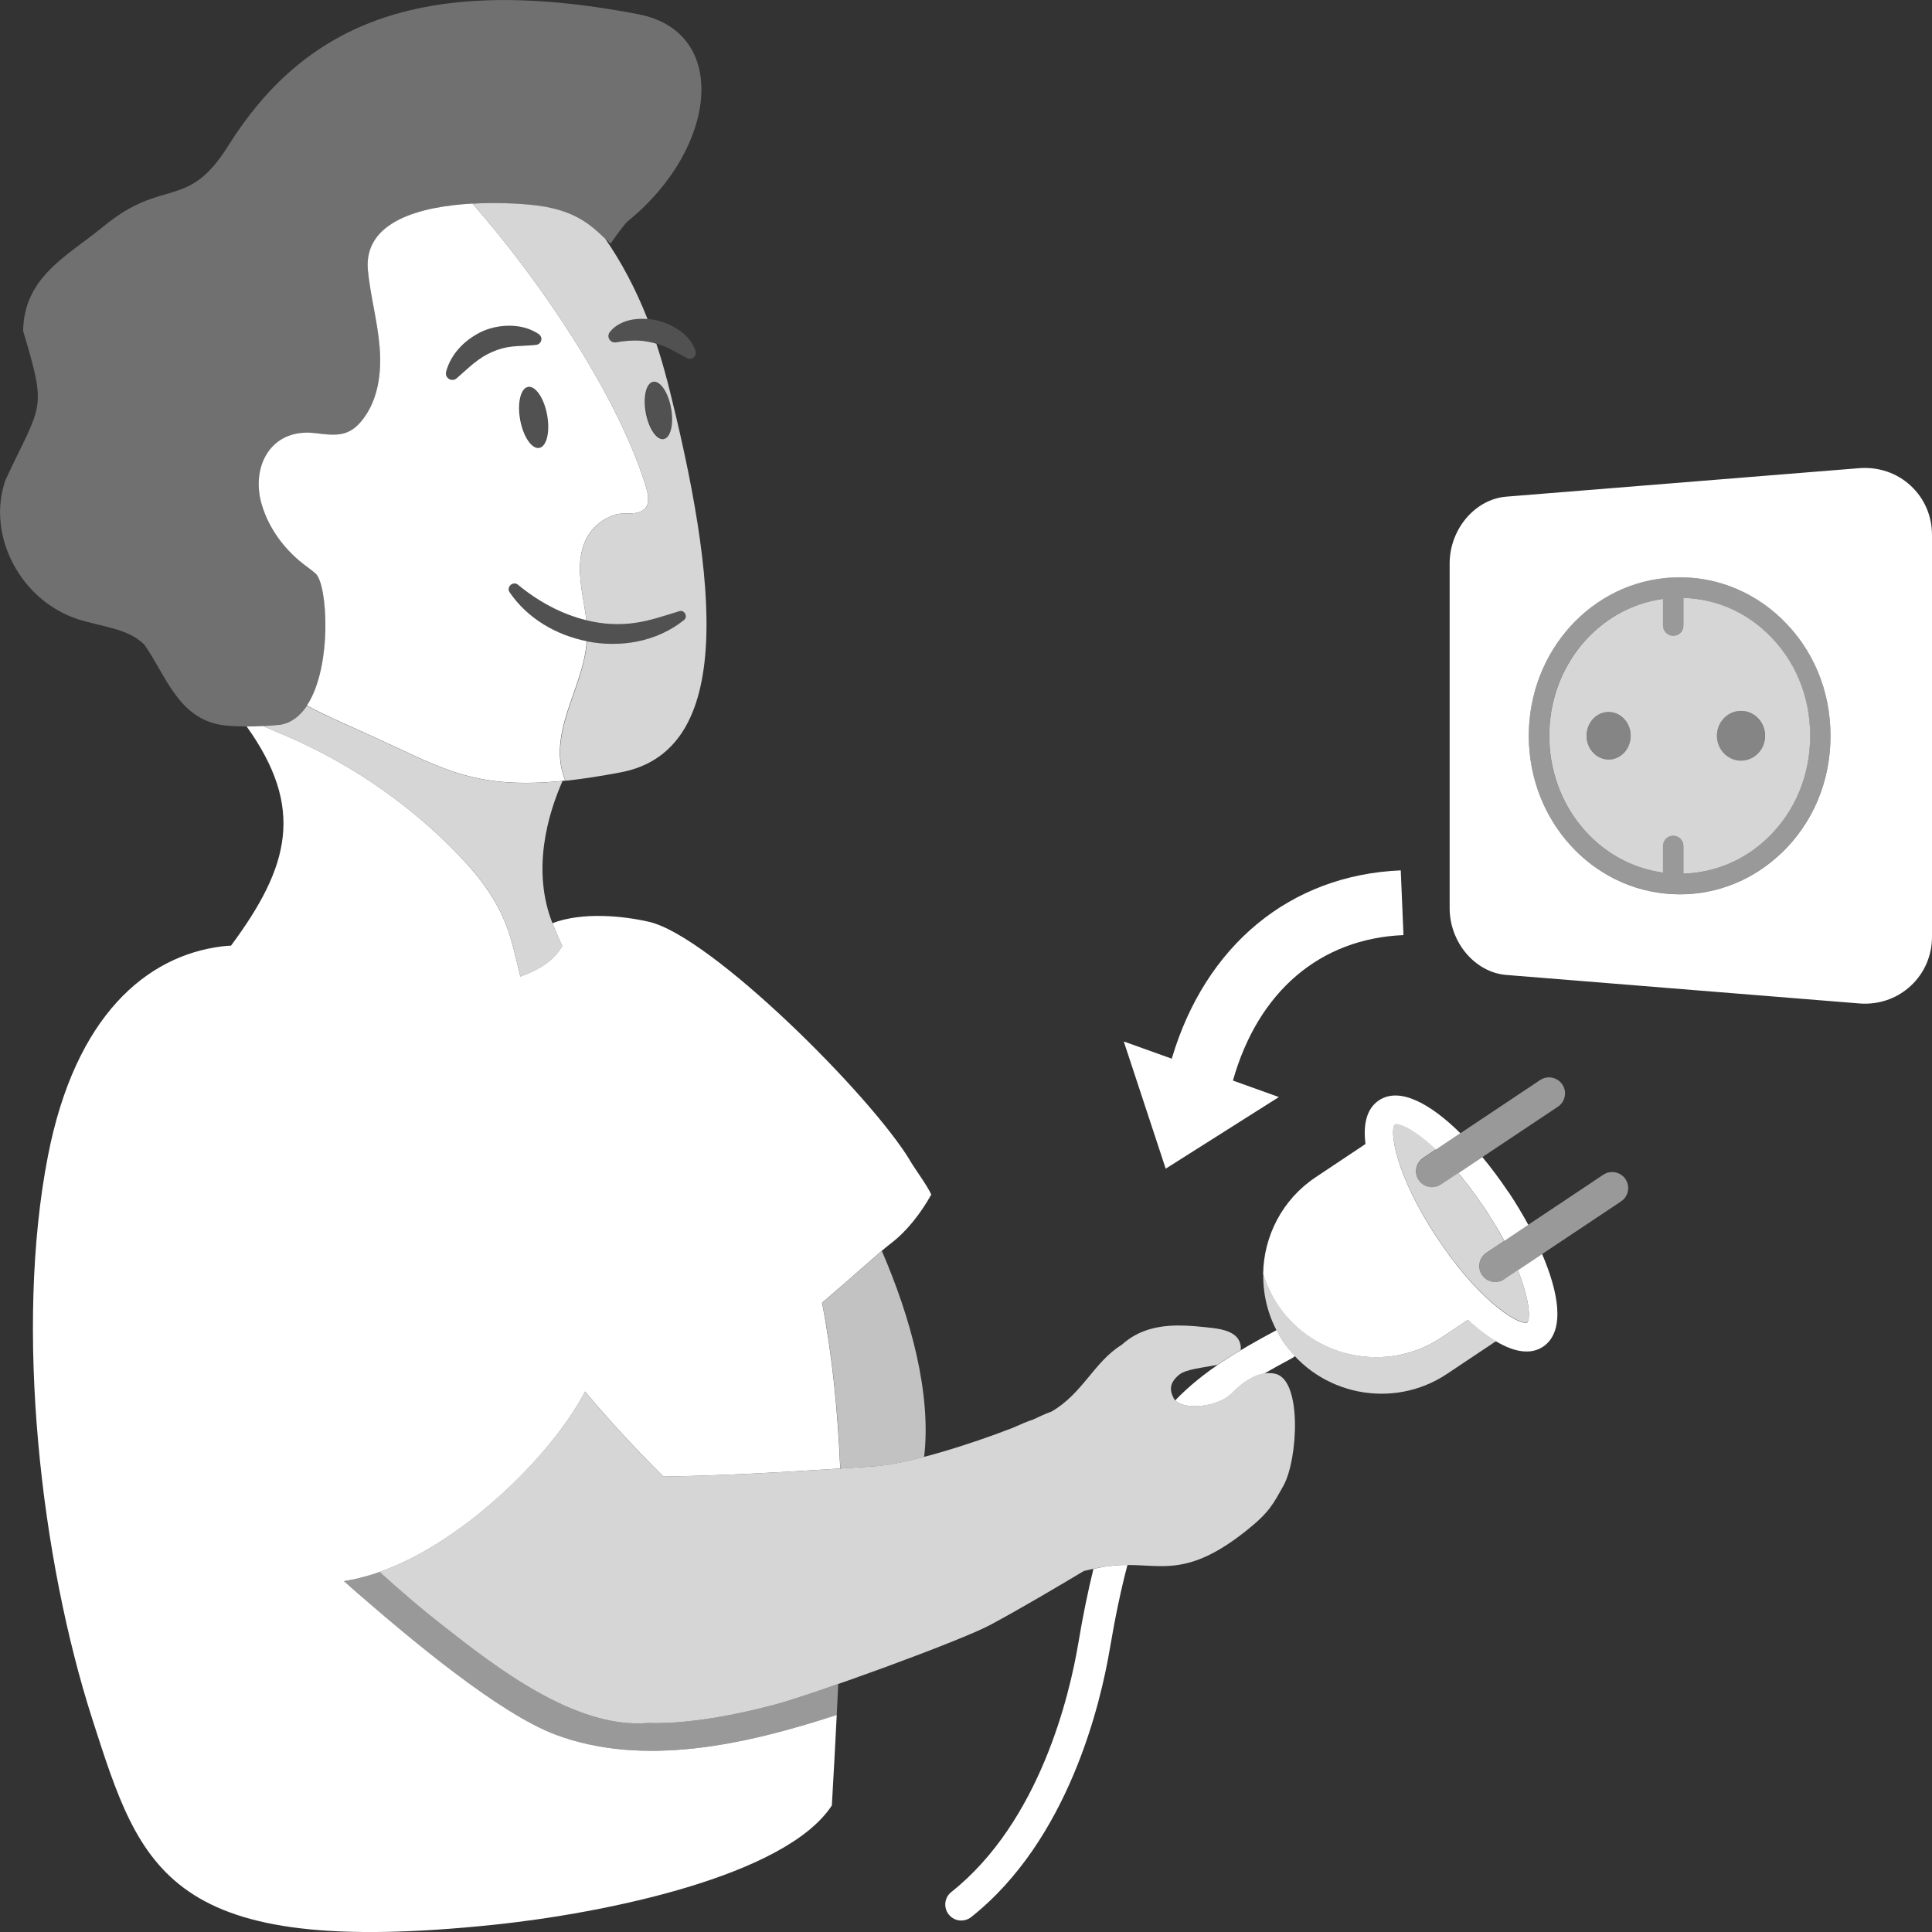 <svg viewBox="0 0 300 300" xmlns="http://www.w3.org/2000/svg"><rect x="0" y="0" width="300" height="300" fill="#333333" stroke="none"/><g fill="#fff"><path d="m 12.12 96.16 c 3.56 1.15 7.75 1.38 10.31 3.96 3.3 4.68 5.23 11.48 12.13 12.48 1.8 .25 5.39 .3 8.94 -.07 8.48 -1.38 7.89 -21.46 5.49 -23.47 -.41 -.34 -.83 -.67 -1.26 -.99 -3.37 -2.46 -5.91 -5.81 -7.07 -9.68 -1.75 -5.85 1.36 -11.79 8.01 -11.14 1.8 .18 3.69 .57 5.35 -.15 .93 -.4 1.68 -1.12 2.3 -1.92 2.45 -3.14 2.96 -7.39 2.63 -11.35 s -1.43 -7.83 -1.81 -11.79 c -1.1 -11.27 18.73 -10.92 25.56 -10.2 7.29 .76 9.55 3.68 12.11 6 1.3 -1.9 2.27 -3.17 2.79 -3.59 13.8 -11.25 15.76 -29.3 1.52 -32.04 -34.62 -6.65 -52.26 2.22 -63.73 20.5 -6.3 10.07 -10.04 4.75 -19.37 12.49 -5.74 4.66 -12.29 7.83 -12.43 16.19 3.78 12.64 2.87 11.09 -2.75 23.17 -2.98 8.55 2.34 18.72 11.29 21.6 z" opacity=".3"/><path d="m 103.54 58.89 c -.49 -1.92 -1.04 -3.75 -1.62 -5.51 -.2 -.06 -.39 -.13 -.59 -.17 -.91 -.22 -1.84 -.35 -2.76 -.33 -.92 .01 -1.78 .09 -2.74 .25 l -.19 .03 c -.27 .05 -.55 -.02 -.78 -.2 -.44 -.34 -.51 -.97 -.17 -1.4 .88 -1.13 2.25 -1.72 3.55 -1.94 .77 -.12 1.54 -.14 2.31 -.08 -1.88 -4.78 -4.11 -8.92 -6.57 -12.47 -2.28 -2.16 -4.77 -4.56 -11.28 -5.24 -2.16 -.23 -5.63 -.41 -9.32 -.21 10.45 11.96 22.19 29.22 26.74 43.34 .34 1.04 .97 3.04 .07 3.99 -1.18 1.24 -3.09 .48 -4.67 .98 -1.74 .55 -3.3 1.72 -4.23 3.3 -1.35 2.28 -1.38 5.09 -1.05 7.72 .23 1.8 .62 3.58 .82 5.37 2.54 .62 5.17 .79 7.81 .36 2.21 -.34 4.34 -1.08 6.6 -1.77 .83 -.27 1.41 .88 .71 1.39 -4.21 3.36 -9.82 4.32 -15.04 3.29 -.13 1.84 -.57 3.64 -1.13 5.43 -1.4 4.42 -3.47 8.74 -2.96 13.29 .11 1.02 .38 2 .76 2.93 2.54 -.27 5.37 -.7 8.58 -1.31 17.69 -3.36 15.22 -29.34 7.17 -61.02 z m -.48 9.29 c -1.08 .2 -2.33 -1.63 -2.78 -4.09 s .06 -4.61 1.15 -4.81 2.33 1.63 2.78 4.09 -.06 4.61 -1.15 4.81 z" opacity=".8"/><path d="m 91.13 99.57 c -4.79 -.95 -9.25 -3.56 -12 -7.61 -.56 -.86 .61 -1.82 1.35 -1.12 3.08 2.54 6.71 4.53 10.57 5.47 -.21 -1.8 -.59 -3.58 -.82 -5.37 -.34 -2.62 -.3 -5.44 1.05 -7.72 .93 -1.58 2.49 -2.75 4.23 -3.3 1.58 -.5 3.49 .27 4.67 -.98 .9 -.95 .27 -2.95 -.07 -3.99 -4.55 -14.12 -16.28 -31.38 -26.74 -43.34 -7.97 .44 -16.99 2.71 -16.24 10.41 .39 3.96 1.48 7.83 1.81 11.79 .34 3.96 -.18 8.22 -2.63 11.35 -.62 .8 -1.38 1.52 -2.3 1.92 -1.66 .72 -3.55 .33 -5.35 .15 -6.65 -.65 -9.76 5.29 -8.01 11.14 1.16 3.88 3.7 7.23 7.07 9.68 .43 .32 .85 .64 1.26 .99 1.9 1.59 2.66 14.53 -1.33 20.52 3.62 1.91 7.3 3.45 11 5.15 10.15 4.64 15.2 7.97 29.12 6.5 -.38 -.93 -.64 -1.9 -.76 -2.93 -.51 -4.55 1.56 -8.87 2.96 -13.29 .57 -1.78 1 -3.59 1.13 -5.43 z m -7.39 -30.02 c -1.15 .21 -2.48 -1.74 -2.96 -4.35 s .07 -4.91 1.22 -5.12 2.48 1.74 2.96 4.35 c .48 2.62 -.07 4.91 -1.22 5.12 z m -10.09 -13.21 c -.89 .72 -1.73 1.53 -2.71 2.37 l -.04 .04 c -.24 .21 -.58 .29 -.91 .21 -.54 -.14 -.86 -.69 -.72 -1.23 .73 -2.79 2.99 -5.11 5.79 -6.35 1.41 -.6 2.97 -.85 4.46 -.79 s 2.94 .48 4.14 1.29 c .22 .15 .37 .39 .4 .67 .05 .5 -.32 .95 -.82 1 l -.05 .01 c -1.32 .13 -2.47 .13 -3.59 .24 -1.11 .11 -2.16 .4 -3.14 .83 -.99 .42 -1.93 1 -2.8 1.72 z"/><path d="m 83.66 51.87 c -1.2 -.81 -2.65 -1.23 -4.14 -1.29 s -3.05 .19 -4.46 .79 c -2.8 1.24 -5.06 3.57 -5.79 6.35 -.14 .54 .18 1.09 .72 1.23 .33 .09 .67 0 .91 -.21 l .04 -.04 c .98 -.84 1.82 -1.66 2.71 -2.37 .87 -.73 1.81 -1.3 2.8 -1.72 .98 -.43 2.03 -.72 3.14 -.83 1.12 -.11 2.27 -.12 3.59 -.24 l .05 -.01 c .5 -.05 .87 -.5 .82 -1 -.03 -.28 -.18 -.52 -.4 -.67 z" opacity=".15"/><path d="m 108.01 54.53 c -.38 -1.27 -1.27 -2.31 -2.32 -3.08 -1.06 -.77 -2.25 -1.35 -3.53 -1.67 -1.27 -.31 -2.61 -.38 -3.93 -.17 -1.3 .22 -2.67 .81 -3.55 1.94 -.34 .44 -.26 1.06 .17 1.4 .23 .18 .52 .24 .78 .2 l .19 -.03 c .96 -.17 1.82 -.24 2.74 -.25 .91 -.02 1.85 .11 2.76 .33 s 1.81 .52 2.65 .95 l 2.64 1.43 .06 .03 c .45 .24 1.01 .08 1.26 -.38 .12 -.23 .14 -.48 .07 -.71 z" opacity=".15"/><ellipse cx="102.24" cy="63.73" opacity=".15" rx="2" ry="4.52" transform="matrix(.984 -.181 .181 .984 -9.82 19.5)"/><ellipse cx="82.87" cy="64.82" opacity=".15" rx="2.13" ry="4.81" transform="matrix(.984 -.181 .181 .984 -10.34 16.02)"/><path d="m 106.17 96.28 c -8.06 6.43 -21.28 4.15 -27.04 -4.32 -.56 -.86 .61 -1.82 1.35 -1.12 5.1 4.21 11.72 6.93 18.38 5.83 2.21 -.34 4.34 -1.08 6.6 -1.77 .83 -.27 1.41 .88 .71 1.39 z" opacity=".15"/><path d="m 70.04 131.56 c 3.44 3.42 6.63 7.23 8.43 11.73 .24 .6 .45 1.22 .65 1.84 .05 .15 .1 .3 .14 .45 .18 .58 .34 1.16 .49 1.75 .06 .23 .12 .47 .18 .7 .09 .34 .17 .68 .25 1.02 .21 .87 .42 1.73 .64 2.6 3.92 -1.38 5.7 -3.28 6.5 -4.74 -.23 -.51 -.46 -1.02 -.69 -1.54 -.26 -.59 -.51 -1.2 -.77 -1.82 -3.42 -8.43 -.72 -17.27 1.49 -22.28 -13.58 1.36 -18.64 -1.94 -28.68 -6.53 -3.66 -1.68 -7.29 -3.19 -10.87 -5.07 l -.17 -.03 c -1.04 1.54 -2.39 2.62 -4.13 2.9 -.88 .09 -1.76 .16 -2.62 .2 1.24 .57 2.52 1.09 3.77 1.63 9.44 4.08 18.1 9.95 25.39 17.2 z" opacity=".8"/><path d="m 172.35 243.16 c -.82 .1 -1.69 .26 -2.56 .45 -.85 3.46 -1.64 7.29 -2.35 11.55 -1.34 7.98 -5.95 27.7 -19.72 38.63 -1.08 .85 -1.25 2.42 -.4 3.49 .49 .62 1.22 .94 1.95 .94 .54 0 1.09 -.18 1.54 -.54 15.12 -11.99 20.09 -33.15 21.53 -41.69 .83 -4.92 1.73 -9.21 2.73 -12.98 -.86 0 -1.75 .04 -2.71 .16 z"/><path d="m 199.22 208.26 c -.37 -.56 -.7 -1.14 -1 -1.72 -6.11 3.28 -11.32 6.34 -15.74 10.91 1.78 1.67 6.8 .84 8.61 -.96 2 -1.99 3.66 -2.98 5.23 -3.21 1.37 -.79 2.8 -1.58 4.3 -2.38 .17 -.09 .32 -.2 .46 -.33 -.67 -.71 -1.29 -1.47 -1.85 -2.31 z"/><path d="m 227.97 204.93 l -4.11 2.74 c -8.4 5.6 -19.85 3.31 -25.45 -5.09 -1 -1.49 -1.75 -3.11 -2.25 -4.8 -.07 3.61 .91 7.26 3.06 10.48 5.6 8.4 17.05 10.69 25.45 5.09 l 7.64 -5.1 c -1.41 -.84 -2.87 -1.97 -4.33 -3.32 z" opacity=".8"/><path d="m 239.48 194.71 l -3.78 2.52 s 0 .01 0 .01 c .02 .05 .04 .1 .06 .15 .27 .67 .48 1.29 .68 1.89 .69 2.12 .97 3.75 .97 4.81 v .05 c 0 .18 -.01 .34 -.03 .49 0 .03 0 .06 -.01 .08 -.02 .13 -.04 .24 -.07 .33 -.01 .02 -.01 .06 -.02 .08 -.04 .11 -.09 .2 -.14 .26 -.08 .03 -.18 .04 -.29 .03 -.02 0 -.06 -.01 -.08 -.01 -.1 -.01 -.21 -.03 -.34 -.06 -.02 -.01 -.05 -.02 -.08 -.02 -.14 -.04 -.29 -.09 -.46 -.16 -.01 -.01 -.03 -.01 -.04 -.02 -2.36 -.99 -7.23 -4.73 -12.58 -12.75 -6.74 -10.1 -7.5 -16.92 -6.69 -17.79 .01 0 .03 0 .04 -.01 .06 -.02 .13 -.03 .21 -.03 .91 0 3.18 1.17 6.14 3.95 l 3.8 -2.54 c -4.64 -4.59 -9.44 -7.25 -12.65 -5.11 -1.92 1.28 -2.47 3.73 -2.09 6.78 l -7.75 5.17 c -5.19 3.46 -8.04 9.15 -8.14 14.98 .51 1.68 1.26 3.31 2.25 4.8 5.6 8.4 17.05 10.69 25.45 5.09 l 4.11 -2.74 c 3.21 2.96 6.42 4.92 9.09 4.92 .93 0 1.8 -.24 2.57 -.75 1.65 -1.1 3.24 -3.75 1.4 -10.11 -.39 -1.35 -.92 -2.79 -1.55 -4.27 z"/><path d="m 234.21 185.09 c -1.25 -1.87 -2.61 -3.71 -4.03 -5.42 l -3.73 2.49 c .14 .17 .28 .33 .43 .51 .15 .19 .31 .38 .46 .58 .2 .25 .4 .5 .6 .76 .14 .18 .28 .37 .43 .56 .23 .31 .46 .63 .7 .95 .12 .17 .24 .33 .36 .5 .36 .5 .72 1.02 1.08 1.56 .38 .57 .73 1.12 1.07 1.67 .1 .16 .2 .32 .3 .48 .24 .4 .48 .79 .7 1.17 .09 .16 .19 .32 .28 .47 .26 .45 .5 .89 .73 1.32 l 3.73 -2.49 c -.92 -1.69 -1.95 -3.41 -3.08 -5.11 z"/><path d="m 233.57 198.65 c -.42 .28 -.9 .42 -1.38 .42 -.8 0 -1.59 -.39 -2.07 -1.11 -.76 -1.14 -.45 -2.68 .69 -3.45 l 2.75 -1.83 c -.85 -1.59 -1.86 -3.3 -3.08 -5.12 -1.39 -2.09 -2.75 -3.87 -4.05 -5.41 l -2.68 1.78 c -.42 .28 -.9 .42 -1.38 .42 -.8 0 -1.59 -.39 -2.07 -1.11 -.76 -1.14 -.45 -2.68 .69 -3.45 l 1.98 -1.32 c -2.97 -2.78 -5.24 -3.95 -6.15 -3.95 -.1 0 -.18 .01 -.24 .04 -.82 .87 -.05 7.69 6.69 17.79 6.7 10.05 12.68 13.4 13.87 13 .52 -.6 .39 -3.53 -1.45 -8.13 l -2.13 1.42 z" opacity=".8"/><path d="m 222.39 184.37 c -.8 0 -1.59 -.39 -2.07 -1.11 -.76 -1.14 -.45 -2.68 .69 -3.45 l 18.14 -12.1 c 1.14 -.76 2.68 -.45 3.45 .69 .76 1.14 .45 2.68 -.69 3.45 l -18.14 12.1 c -.42 .28 -.9 .42 -1.38 .42 z" opacity=".5"/><path d="m 232.2 199.07 c -.8 0 -1.59 -.39 -2.07 -1.11 -.76 -1.14 -.45 -2.68 .69 -3.45 l 18.14 -12.1 c 1.14 -.76 2.68 -.45 3.45 .69 .76 1.14 .45 2.68 -.69 3.45 l -18.14 12.1 c -.42 .28 -.9 .42 -1.38 .42 z" opacity=".5"/><path d="m 217.93 145.2 l -.42 -10.05 c -17.14 .72 -30.34 11.61 -35.56 29.24 l -7.45 -2.67 6.51 19.75 17.57 -11.12 -7.13 -2.56 c 3.9 -13.82 13.52 -22.05 26.49 -22.59 z"/><path d="m 274.4 98.31 c -3.61 -3.44 -8.19 -5.34 -13.01 -5.47 v 4.3 c 0 .88 -.71 1.58 -1.58 1.58 s -1.58 -.71 -1.58 -1.58 v -4.14 c -10.02 1.36 -17.66 10.37 -17.66 21.25 s 7.63 19.89 17.66 21.25 v -4.14 c 0 -.88 .71 -1.58 1.58 -1.58 s 1.58 .71 1.58 1.58 v 4.3 c 4.82 -.14 9.4 -2.03 13.01 -5.47 4.31 -4.1 6.68 -9.76 6.68 -15.94 s -2.37 -11.84 -6.68 -15.94 z m -24.64 19.63 c -1.88 -.02 -3.4 -1.67 -3.4 -3.69 s 1.51 -3.68 3.4 -3.69 c 1.9 -.02 3.45 1.64 3.45 3.69 s -1.55 3.71 -3.45 3.69 z m 20.55 .17 c -2.05 -.02 -3.71 -1.74 -3.71 -3.86 s 1.65 -3.84 3.71 -3.86 c 2.07 -.02 3.77 1.71 3.77 3.86 s -1.69 3.87 -3.77 3.86 z" opacity=".8"/><path d="m 296.69 75.42 c -2.16 -2 -5.01 -2.96 -8.03 -2.72 l -54.76 4.42 c -4.85 .39 -8.8 5.05 -8.8 10.38 v 53.51 c 0 5.33 3.95 9.99 8.8 10.38 l 54.76 4.42 c .31 .03 .61 .04 .91 .04 2.67 0 5.17 -.96 7.12 -2.76 2.13 -1.97 3.31 -4.69 3.31 -7.65 v -62.37 c 0 -2.96 -1.18 -5.68 -3.31 -7.65 z m -20.11 57.07 c -4.34 4.14 -9.89 6.38 -15.73 6.38 -.38 0 -.75 -.01 -1.13 -.03 -12.52 -.62 -22.33 -11.42 -22.33 -24.59 s 9.81 -23.97 22.33 -24.58 c 6.24 -.31 12.24 1.95 16.86 6.35 4.94 4.71 7.66 11.18 7.66 18.24 s -2.72 13.53 -7.66 18.24 z"/><path d="m 276.58 96.01 c -4.62 -4.4 -10.62 -6.66 -16.86 -6.35 -12.52 .62 -22.33 11.41 -22.33 24.58 s 9.81 23.97 22.33 24.59 c .38 .02 .75 .03 1.13 .03 5.84 0 11.39 -2.24 15.73 -6.38 4.94 -4.71 7.66 -11.18 7.66 -18.24 s -2.72 -13.53 -7.66 -18.24 z m -2.19 34.18 c -3.61 3.44 -8.19 5.34 -13.01 5.47 v -4.3 c 0 -.88 -.71 -1.58 -1.58 -1.58 s -1.58 .71 -1.58 1.58 v 4.14 c -10.02 -1.36 -17.66 -10.37 -17.66 -21.25 s 7.63 -19.89 17.66 -21.25 v 4.14 c 0 .88 .71 1.58 1.58 1.58 s 1.58 -.71 1.58 -1.58 v -4.3 c 4.82 .13 9.4 2.04 13.01 5.47 4.31 4.1 6.68 9.76 6.68 15.94 s -2.37 11.84 -6.68 15.94 z" opacity=".5"/><path d="m 246.36 114.25 c 0 -2.02 1.51 -3.68 3.4 -3.69 1.9 -.02 3.45 1.64 3.45 3.69 s -1.55 3.71 -3.45 3.69 c -1.88 -.02 -3.4 -1.67 -3.4 -3.69 z" opacity=".4"/><path d="m 266.59 114.25 c 0 -2.11 1.65 -3.84 3.71 -3.86 2.07 -.02 3.77 1.71 3.77 3.86 s -1.69 3.87 -3.77 3.86 c -2.05 -.02 -3.71 -1.74 -3.71 -3.86 z" opacity=".4"/><path d="m 135.7 227.7 c 2.08 -.13 4.83 -.69 7.8 -1.47 1.15 -9.82 -2.07 -21.58 -6.57 -31.99 -2.16 1.83 -5.56 4.9 -9.26 8.05 1.6 8.3 2.45 16.83 2.82 25.74 1.74 -.11 3.47 -.22 5.21 -.33 z" opacity=".7"/><path d="m 197.92 213.29 c -2.05 -.36 -4.15 .51 -6.85 3.19 -1.83 1.82 -6.92 2.64 -8.66 .91 -.95 -1.59 -.76 -2.7 .66 -3.9 1.1 -.92 3.76 -1.1 6 -1.57 1.15 -.79 2.34 -1.54 3.58 -2.28 .05 -.32 .03 -.69 -.1 -1.1 -.49 -1.65 -2.56 -2.13 -4.27 -2.33 -3.52 -.4 -7.18 -.78 -10.51 .44 -1.46 .53 -2.6 1.29 -3.6 2.18 -4.25 2.6 -6.07 7.59 -10.9 10.36 -.98 .33 -1.91 .82 -2.86 1.24 -.7 .21 -1.87 .71 -3.19 1.3 -6.43 2.5 -16.2 5.62 -21.54 5.97 -10.89 .7 -21.77 1.42 -32.68 1.58 -5.05 -5.01 -8.89 -9.31 -12.17 -13.2 -1.1 2.08 -2.4 4.08 -3.8 5.95 -5.82 7.78 -16.77 18.04 -28.09 22.06 3.22 2.91 6.51 5.73 9.92 8.4 8.1 6.35 20.46 16.01 31.76 15.06 6.46 .2 14.04 -1.38 19.29 -2.75 6.34 -1.65 29.3 -10.03 33.85 -12.48 4.92 -2.65 9.73 -5.51 14.53 -8.37 1.38 -.35 2.76 -.63 4.04 -.78 7.29 -.88 11.04 2.6 21.2 -5.49 3.59 -2.86 4.16 -4.13 5.76 -6.98 2.26 -4.04 2.96 -16.63 -1.37 -17.4 z" opacity=".8"/><path d="m 119.93 264.8 c -5.24 1.36 -12.83 2.94 -19.29 2.75 -11.3 .95 -23.66 -8.7 -31.76 -15.06 -3.41 -2.68 -6.71 -5.49 -9.93 -8.4 -1.84 .65 -3.69 1.15 -5.54 1.43 10.88 9.61 24.34 20.66 32.87 23.84 13.65 5.1 29.47 1.57 43.65 -3.07 .08 -1.61 .16 -3.21 .23 -4.8 -4.36 1.52 -8.18 2.77 -10.24 3.3 z" opacity=".5"/><path d="m 141.33 180.24 c -6.07 -10.12 -30.92 -34.88 -40.55 -37.1 -3.95 -.91 -10.3 -1.58 -14.99 .21 .03 .06 .04 .13 .07 .19 .47 1.17 .96 2.28 1.45 3.36 -.8 1.46 -2.57 3.36 -6.5 4.74 -.72 -2.81 -1.27 -5.66 -2.35 -8.35 -1.8 -4.5 -4.99 -8.31 -8.43 -11.73 -7.29 -7.25 -15.95 -13.12 -25.39 -17.2 -1.25 -.54 -2.53 -1.06 -3.77 -1.63 -.9 .05 -1.76 .07 -2.57 .07 9.04 12.64 6.71 21.73 -2.43 34.04 -.46 .02 -.92 .06 -1.38 .11 -11.75 1.45 -22.8 10.79 -27.04 32.52 -5.24 26.85 -1.11 62.61 6.89 87.49 7.56 23.51 11.6 37.23 62.49 31.9 16.88 -1.77 45.11 -7.46 52.34 -18.51 .28 -4.82 .53 -9.49 .76 -14.06 -14.18 4.64 -30 8.17 -43.65 3.07 -8.52 -3.18 -21.99 -14.23 -32.87 -23.84 13.16 -2.03 26.87 -14.44 33.63 -23.49 1.4 -1.87 2.7 -3.86 3.8 -5.95 3.28 3.89 7.12 8.18 12.17 13.2 9.17 -.14 18.31 -.67 27.46 -1.25 -.38 -8.91 -1.22 -17.45 -2.82 -25.74 4.68 -3.98 8.88 -7.84 10.69 -9.22 2.47 -1.87 4.64 -4.67 6.27 -7.58 -.7 -1.51 -2.33 -3.66 -3.29 -5.25 z"/></g></svg>